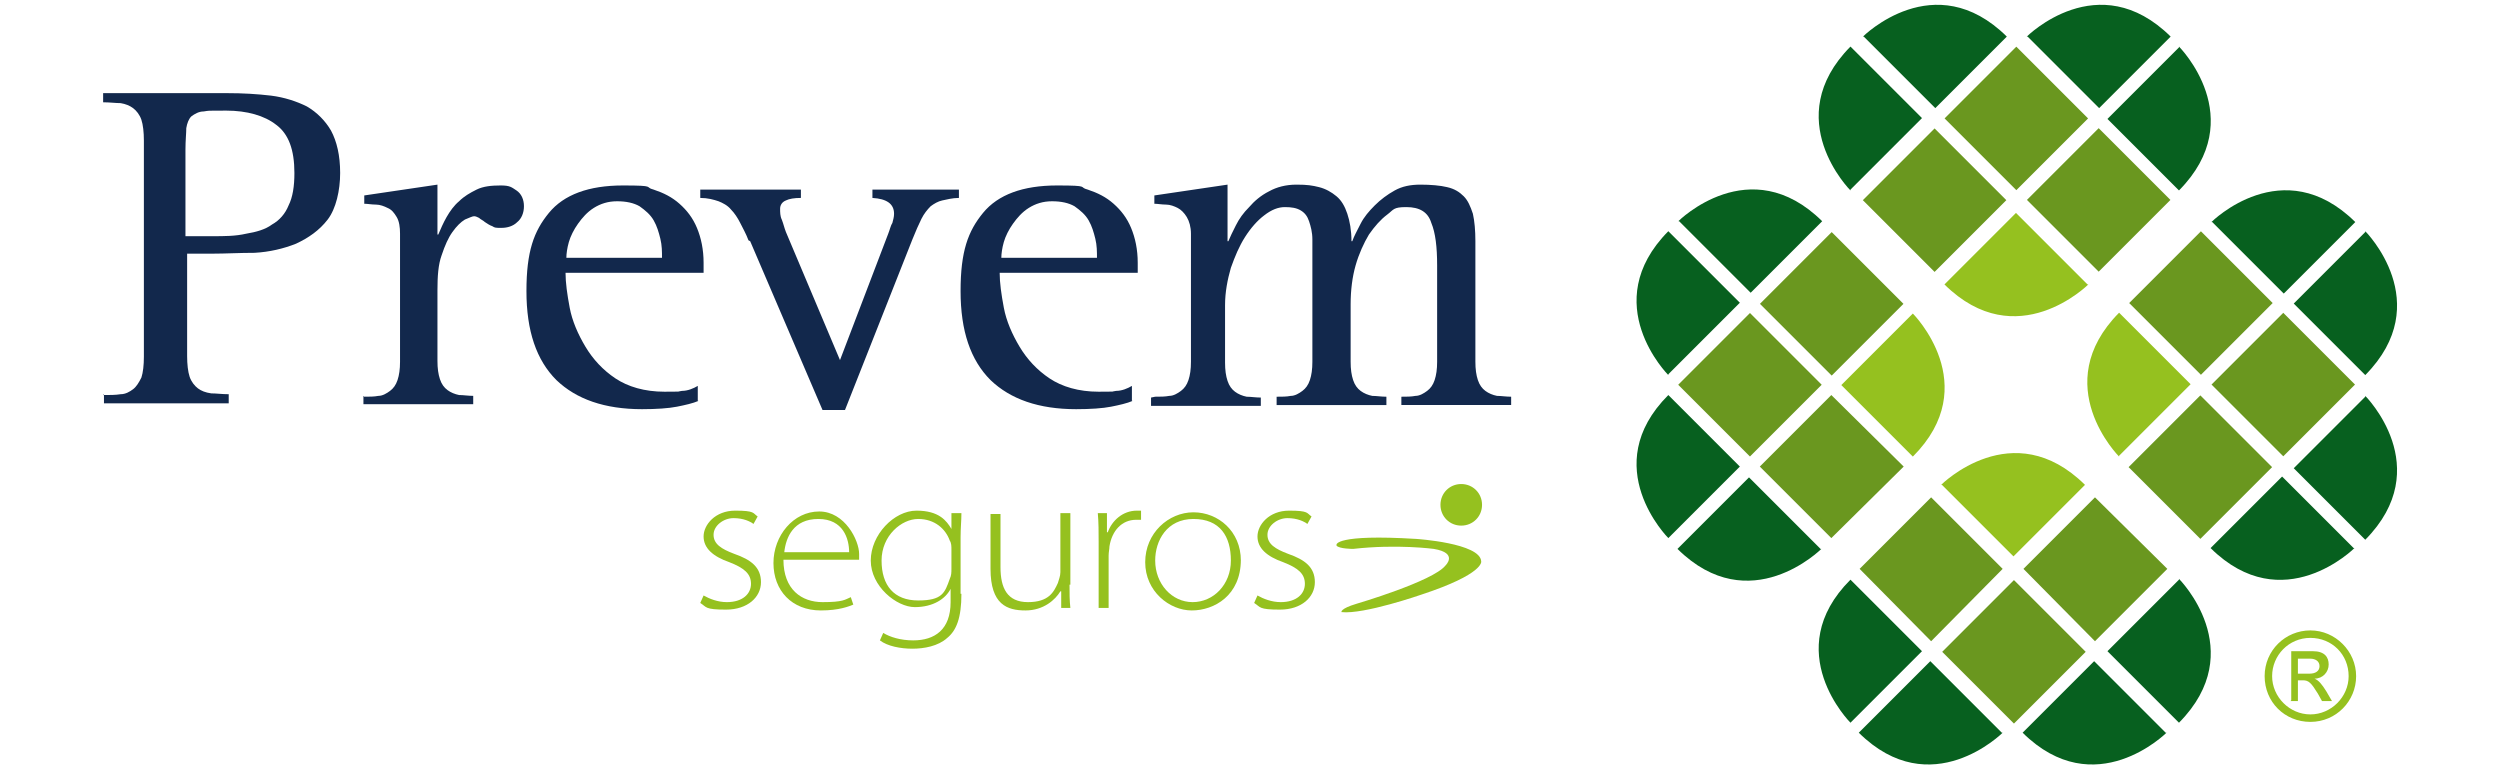 <?xml version="1.0" encoding="UTF-8"?>
<svg id="Layer_1" data-name="Layer 1" xmlns="http://www.w3.org/2000/svg" version="1.1" viewBox="0 0 300.6 92.5">
  <defs>
    <style>
      .cls-1 {
        fill: #07601f;
      }

      .cls-1, .cls-2, .cls-3, .cls-4 {
        stroke-width: 0px;
      }

      .cls-2 {
        fill: #95c11f;
      }

      .cls-3 {
        fill: #12284c;
      }

      .cls-4 {
        fill: #6a971f;
      }
    </style>
  </defs>
  <g>
    <rect class="cls-4" x="214.1" y="30.3" width="12.2" height="12.2" transform="translate(38.8 166.5) rotate(-45)"/>
    <rect class="cls-4" x="204.3" y="40.2" width="12.2" height="12.2" transform="translate(28.9 162.3) rotate(-45)"/>
    <polygon class="cls-4" points="228.9 56.1 220.2 64.7 211.6 56.1 220.2 47.5 228.9 56.1"/>
    <rect class="cls-4" x="246.2" y="18" width="12.2" height="12.2" transform="translate(56.9 185.4) rotate(-45)"/>
    <rect class="cls-4" x="236.3" y="8.1" width="12.2" height="12.2" transform="translate(61 175.6) rotate(-45)"/>
    <rect class="cls-4" x="226.5" y="18" width="12.2" height="12.2" transform="translate(51.1 171.5) rotate(-45)"/>
    <rect class="cls-4" x="258.5" y="50" width="12.2" height="12.2" transform="translate(37.8 203.6) rotate(-45)"/>
    <rect class="cls-4" x="268.4" y="40.2" width="12.2" height="12.2" transform="translate(47.7 207.6) rotate(-45)"/>
    <rect class="cls-4" x="258.5" y="30.3" width="12.2" height="12.2" transform="translate(51.8 197.8) rotate(-45)"/>
    <path class="cls-1" d="M200.6,45.1s-8.6-8.6,0-17.3l8.6,8.6-8.6,8.6Z"/>
    <path class="cls-1" d="M224,4.4s8.6-8.6,17.3,0l-8.6,8.6-8.6-8.6Z"/>
    <path class="cls-1" d="M222.5,22.9s-8.6-8.6,0-17.3l8.6,8.6-8.6,8.6Z"/>
    <path class="cls-1" d="M262,5.6s8.6,8.6,0,17.3l-8.6-8.6,8.6-8.6Z"/>
    <path class="cls-1" d="M201.8,26.6s8.6-8.6,17.3,0l-8.6,8.6-8.6-8.6Z"/>
    <path class="cls-1" d="M219,66s-8.6,8.6-17.3,0l8.6-8.6,8.6,8.6Z"/>
    <path class="cls-1" d="M243.7,4.4s8.6-8.6,17.3,0l-8.6,8.6-8.6-8.6Z"/>
    <path class="cls-1" d="M284.4,27.8s8.6,8.6,0,17.3l-8.6-8.6,8.6-8.6Z"/>
    <path class="cls-1" d="M265.9,26.7s8.6-8.6,17.3,0l-8.6,8.6-8.6-8.6Z"/>
    <path class="cls-1" d="M284.4,47.6s8.6,8.6,0,17.3l-8.6-8.6,8.6-8.6Z"/>
    <path class="cls-1" d="M283.1,65.9s-8.6,8.6-17.3,0l8.6-8.6,8.6,8.6Z"/>
    <path class="cls-1" d="M200.6,64.7s-8.6-8.6,0-17.2l8.6,8.6-8.6,8.6Z"/>
    <path class="cls-2" d="M230,37.7s8.6,8.6,0,17.2l-8.6-8.6,8.6-8.6Z"/>
    <path class="cls-2" d="M251.1,34.2s-8.6,8.6-17.3,0l8.6-8.6,8.6,8.6Z"/>
    <polygon class="cls-4" points="232.2 59.8 240.8 68.4 232.2 77.1 223.6 68.4 232.2 59.8"/>
    <rect class="cls-4" x="236" y="72.2" width="12.2" height="12.2" transform="translate(15.6 194.2) rotate(-45)"/>
    <polygon class="cls-4" points="251.9 59.8 260.6 68.4 251.9 77.1 243.3 68.4 251.9 59.8"/>
    <path class="cls-1" d="M260.5,88.1s-8.6,8.6-17.3,0l8.6-8.6,8.6,8.6Z"/>
    <path class="cls-1" d="M262,69.6s8.6,8.6,0,17.3l-8.6-8.6,8.6-8.6Z"/>
    <path class="cls-1" d="M222.5,86.9s-8.6-8.6,0-17.2l8.6,8.6-8.6,8.6Z"/>
    <path class="cls-1" d="M240.8,88.1s-8.6,8.6-17.3,0l8.6-8.6,8.6,8.6Z"/>
    <path class="cls-2" d="M233.4,58.3s8.6-8.6,17.3,0l-8.6,8.6-8.6-8.6Z"/>
    <path class="cls-2" d="M254.8,54.9s-8.6-8.6,0-17.3l8.6,8.6-8.6,8.6Z"/>
    <path class="cls-2" d="M282.4,81.3c0,2.5-2.1,4.6-4.6,4.6s-4.6-2.1-4.6-4.6,2-4.6,4.6-4.6,4.6,2,4.6,4.6ZM275.4,84.3h.9v-2.5h.6c.7,0,1,.3,1.8,1.6l.5.9h1.2l-.7-1.2c-.5-.8-.9-1.3-1.4-1.5h0c1,0,1.7-.8,1.7-1.7s-.5-1.6-1.9-1.6h-2.6v5.9ZM276.3,81v-1.8h1.5c.6,0,1.1.3,1.1.9s-.5.9-1.2.9h-1.4ZM283.3,81.3c0-3-2.5-5.5-5.5-5.5s-5.5,2.4-5.5,5.5,2.4,5.5,5.5,5.5,5.5-2.5,5.5-5.5Z"/>
  </g>
  <g>
    <path class="cls-3" d="M12.4,47.5c.8,0,1.5,0,2.1-.1.6,0,1.1-.3,1.5-.6.4-.3.7-.8,1-1.4.2-.6.3-1.5.3-2.5v-26c0-1-.1-1.9-.3-2.5-.2-.6-.6-1.1-1-1.4-.4-.3-.9-.5-1.5-.6-.6,0-1.3-.1-2.1-.1v-1.1h14.9c1.9,0,3.6.1,5.3.3,1.6.2,3.1.7,4.3,1.3,1.2.7,2.2,1.7,2.9,2.9.7,1.3,1.1,3,1.1,5.1s-.5,4.3-1.5,5.6c-1,1.3-2.3,2.2-3.8,2.9-1.5.6-3.2,1-5,1.1-1.8,0-3.5.1-5,.1h-3.1v12.3c0,1,.1,1.9.3,2.5.2.6.6,1.1,1,1.4.4.3.9.5,1.6.6.6,0,1.3.1,2.1.1v1.1h-15v-1.1ZM22.4,28.4h3.1c1.5,0,2.8,0,4.1-.3,1.2-.2,2.3-.5,3.1-1.1.9-.5,1.6-1.3,2-2.3.5-1,.7-2.3.7-3.9,0-2.8-.7-4.7-2.2-5.8-1.4-1.1-3.5-1.7-6-1.7s-2,0-2.7.1c-.6,0-1.1.3-1.5.6-.3.3-.5.8-.6,1.4,0,.6-.1,1.5-.1,2.6v10.4Z"/>
    <path class="cls-3" d="M43.8,47.7c.6,0,1.2,0,1.7-.1.5,0,1-.3,1.4-.6.4-.3.7-.7.9-1.3.2-.6.3-1.3.3-2.2v-15.4c0-.8-.1-1.5-.4-2-.3-.5-.6-.9-1.1-1.1-.4-.2-.9-.4-1.4-.4-.5,0-1-.1-1.4-.1v-1l8.8-1.3v6h.1c.3-.7.6-1.4,1-2.1.4-.7.9-1.4,1.5-1.9.6-.6,1.3-1,2.1-1.4.8-.4,1.8-.5,2.9-.5s1.3.2,1.9.6c.6.4.9,1.1.9,1.9s-.3,1.5-.8,1.9c-.5.5-1.2.7-1.9.7s-.8,0-1.1-.2c-.3-.1-.6-.3-.9-.5-.2-.2-.5-.3-.7-.5-.2-.1-.4-.2-.6-.2s-.6.2-1.1.4c-.5.3-1,.8-1.5,1.5-.5.7-.9,1.6-1.3,2.8-.4,1.1-.5,2.5-.5,4.2v8.5c0,.9.1,1.6.3,2.2.2.6.5,1,.9,1.3.4.3.9.5,1.4.6.5,0,1.1.1,1.7.1v1h-13.2v-1Z"/>
    <path class="cls-3" d="M84,48.2c-.7.3-1.6.5-2.6.7-1,.2-2.5.3-4.2.3-4.5,0-7.9-1.2-10.3-3.5-2.4-2.4-3.6-5.9-3.6-10.7s.9-7.2,2.7-9.4c1.8-2.2,4.8-3.3,8.9-3.3s2.5.2,3.7.5c1.2.4,2.2.9,3.1,1.7.9.8,1.6,1.7,2.1,2.9.5,1.2.8,2.6.8,4.2v1.2h-16.6c0,1.2.2,2.6.5,4.2s1,3.2,1.9,4.7c.9,1.5,2.1,2.8,3.6,3.8,1.5,1,3.5,1.6,5.9,1.6s1.3,0,2.1-.1c.7,0,1.4-.3,1.9-.6v1.8ZM79.6,31c0-.7,0-1.5-.2-2.3-.2-.8-.4-1.5-.8-2.2s-1-1.2-1.7-1.7c-.7-.4-1.6-.6-2.7-.6s-2,.3-2.8.8c-.8.5-1.4,1.2-1.9,1.9-.5.7-.9,1.5-1.1,2.2s-.3,1.4-.3,1.9h11.6Z"/>
    <path class="cls-3" d="M90,28.9c-.3-.8-.7-1.5-1-2.1-.3-.6-.7-1.2-1.1-1.6-.4-.5-1-.8-1.5-1-.6-.2-1.3-.4-2.2-.4v-1h12.1v1c-.8,0-1.4.1-1.8.3-.5.2-.7.6-.7,1s0,.9.2,1.3c.2.5.3,1,.5,1.5l6.5,15.4,5.8-15.2c.2-.5.3-1,.5-1.3.1-.4.2-.7.2-1.1,0-1.2-.9-1.8-2.6-1.9v-1h10.4v1c-.8,0-1.5.2-2,.3-.5.1-1,.4-1.4.7-.4.4-.8.9-1.1,1.5-.3.6-.7,1.5-1.1,2.5l-8.1,20.5h-2.7l-8.7-20.3Z"/>
    <path class="cls-3" d="M136.2,48.2c-.7.3-1.6.5-2.6.7-1,.2-2.5.3-4.2.3-4.5,0-7.9-1.2-10.3-3.5-2.4-2.4-3.6-5.9-3.6-10.7s.9-7.2,2.7-9.4c1.8-2.2,4.8-3.3,8.9-3.3s2.5.2,3.7.5c1.2.4,2.2.9,3.1,1.7.9.8,1.6,1.7,2.1,2.9.5,1.2.8,2.6.8,4.2v1.2h-16.6c0,1.2.2,2.6.5,4.2s1,3.2,1.9,4.7c.9,1.5,2.1,2.8,3.6,3.8,1.5,1,3.5,1.6,5.9,1.6s1.3,0,2.1-.1c.7,0,1.4-.3,1.9-.6v1.8ZM131.9,31c0-.7,0-1.5-.2-2.3-.2-.8-.4-1.5-.8-2.2s-1-1.2-1.7-1.7c-.7-.4-1.6-.6-2.7-.6s-2,.3-2.8.8c-.8.5-1.4,1.2-1.9,1.9-.5.7-.9,1.5-1.1,2.2s-.3,1.4-.3,1.9h11.6Z"/>
    <path class="cls-3" d="M138.9,47.7c.6,0,1.2,0,1.7-.1.5,0,1-.3,1.4-.6.4-.3.7-.7.9-1.3.2-.6.3-1.3.3-2.2v-15.4c0-.8-.2-1.5-.5-2-.3-.5-.7-.9-1.1-1.1-.4-.2-.9-.4-1.4-.4-.5,0-1-.1-1.4-.1v-1l8.8-1.3v6.8h.1c.2-.5.5-1.1.9-1.9.4-.8.9-1.5,1.6-2.2.6-.7,1.4-1.4,2.4-1.9.9-.5,2-.8,3.3-.8s1.9.1,2.7.3c.8.2,1.5.6,2.1,1.1.6.5,1,1.2,1.3,2.1.3.9.5,2,.5,3.3h.1c.2-.6.6-1.3,1-2.1.4-.8,1-1.5,1.7-2.2.7-.7,1.5-1.3,2.4-1.8.9-.5,1.9-.7,3.1-.7s2.4.1,3.2.3c.9.2,1.5.6,2,1.1.5.5.8,1.2,1.1,2.1.2.9.3,2,.3,3.3v14.5c0,.9.1,1.6.3,2.2.2.6.5,1,.9,1.3.4.3.9.5,1.4.6.5,0,1.1.1,1.7.1v1h-13.2v-1c.6,0,1.2,0,1.7-.1.5,0,1-.3,1.4-.6.4-.3.7-.7.9-1.3.2-.6.3-1.3.3-2.2v-11.6c0-2.2-.2-3.9-.7-5.1-.4-1.3-1.4-1.9-3-1.9s-1.5.3-2.3.9c-.8.6-1.5,1.4-2.2,2.4-.6,1-1.2,2.3-1.6,3.7-.4,1.4-.6,3-.6,4.7v6.9c0,.9.1,1.6.3,2.2.2.6.5,1,.9,1.3.4.3.9.5,1.4.6.5,0,1.1.1,1.7.1v1h-13.2v-1c.6,0,1.2,0,1.7-.1.5,0,1-.3,1.4-.6.4-.3.7-.7.9-1.3.2-.6.3-1.3.3-2.2v-11.6c0-1.2,0-2.2,0-3.1,0-.9-.2-1.6-.4-2.2-.2-.6-.5-1-1-1.3-.5-.3-1.1-.4-1.9-.4s-1.6.3-2.5,1c-.8.6-1.6,1.5-2.3,2.6-.7,1.1-1.2,2.3-1.7,3.7-.4,1.4-.7,2.9-.7,4.5v6.9c0,.9.1,1.6.3,2.2.2.6.5,1,.9,1.3.4.3.9.5,1.4.6.5,0,1.1.1,1.7.1v1h-13.2v-1Z"/>
  </g>
  <g>
    <g>
      <path class="cls-2" d="M84.6,71.6c.7.4,1.7.8,2.8.8,1.9,0,2.9-1,2.9-2.2s-.8-1.9-2.6-2.6c-2-.7-3.1-1.7-3.1-3.1s1.4-3.1,3.8-3.1,2.1.3,2.7.7l-.5.9c-.4-.3-1.2-.7-2.4-.7s-2.4.9-2.4,2,.9,1.7,2.5,2.3c2,.7,3.2,1.6,3.2,3.4s-1.6,3.3-4.2,3.3-2.3-.3-3.1-.8l.4-.9Z"/>
      <path class="cls-2" d="M94.2,67.3c0,3.6,2.2,5.1,4.7,5.1s2.7-.3,3.4-.6l.3.9c-.5.2-1.7.7-3.9.7-3.5,0-5.7-2.4-5.7-5.7s2.4-6.2,5.5-6.2,4.8,3.5,4.8,5.1,0,.5,0,.7h-9.1ZM102.1,66.4c0-1.6-.7-4-3.7-4s-3.9,2.2-4.1,4h7.8Z"/>
      <path class="cls-2" d="M115.6,71.4c0,2.9-.6,4.4-1.7,5.3-1.1,1-2.8,1.3-4.2,1.3s-3-.3-3.9-1l.4-.9c.8.5,2.1.9,3.6.9,2.6,0,4.5-1.3,4.5-4.6v-1.6h0c-.6,1.2-2.1,2.2-4.3,2.2s-5.3-2.5-5.3-5.6,2.8-6,5.5-6,3.6,1.2,4.2,2.2h0v-1.9h1.2c0,.9-.1,1.8-.1,2.9v6.8ZM114.4,66.1c0-.4,0-.8-.2-1.1-.5-1.4-1.8-2.6-3.8-2.6s-4.4,2-4.4,5,1.5,4.8,4.4,4.8,3.2-.9,3.8-2.6c.2-.4.2-.8.2-1.2v-2.3Z"/>
      <path class="cls-2" d="M128.6,70.3c0,1,0,1.9.1,2.8h-1.1v-2h-.1c-.6,1-2,2.3-4.2,2.3s-4.2-.7-4.2-5v-6.6h1.2v6.4c0,2.5.8,4.2,3.3,4.2s3.1-1.2,3.6-2.3c.1-.4.3-.8.3-1.3v-7.1h1.2v8.6Z"/>
      <path class="cls-2" d="M132.1,65.1c0-1.1,0-2.3-.1-3.4h1.1v2.3h.1c.5-1.4,1.8-2.6,3.5-2.6s.3,0,.5,0v1.1c-.2,0-.4,0-.6,0-1.7,0-2.9,1.3-3.2,3.2,0,.3-.1.7-.1,1.1v6.3h-1.2v-8Z"/>
      <path class="cls-2" d="M149.2,67.3c0,4.3-3.2,6.1-5.9,6.1s-5.6-2.3-5.6-5.8,2.8-6,5.8-6,5.7,2.3,5.7,5.8ZM138.9,67.4c0,2.8,2,5,4.5,5s4.6-2.1,4.6-5-1.3-5-4.5-5-4.6,2.6-4.6,5Z"/>
      <path class="cls-2" d="M151.2,71.6c.7.4,1.7.8,2.8.8,1.9,0,2.9-1,2.9-2.2s-.8-1.9-2.6-2.6c-2-.7-3.1-1.7-3.1-3.1s1.4-3.1,3.8-3.1,2.1.3,2.7.7l-.5.9c-.4-.3-1.2-.7-2.4-.7s-2.4.9-2.4,2,.9,1.7,2.5,2.3c2,.7,3.2,1.6,3.2,3.4s-1.6,3.3-4.2,3.3-2.3-.3-3.1-.8l.4-.9Z"/>
    </g>
    <g>
      <path class="cls-2" d="M173.2,60.7c0,1.4,1.1,2.5,2.5,2.5s2.5-1.1,2.5-2.5-1.1-2.5-2.5-2.5-2.5,1.1-2.5,2.5Z"/>
      <path class="cls-2" d="M160.7,65.5s-.2-1.3,9.6-.7c0,0,7.7.5,7.8,2.7,0,0,.4,1.5-7.2,4,0,0-6.9,2.4-9.6,2.1,0,0-.2-.4,1.8-1,0,0,9.2-2.7,10.7-4.6,0,0,1.6-1.5-1.4-2,0,0-4.4-.6-9.7,0,0,0-1.7,0-2-.4Z"/>
    </g>
  </g>
</svg>